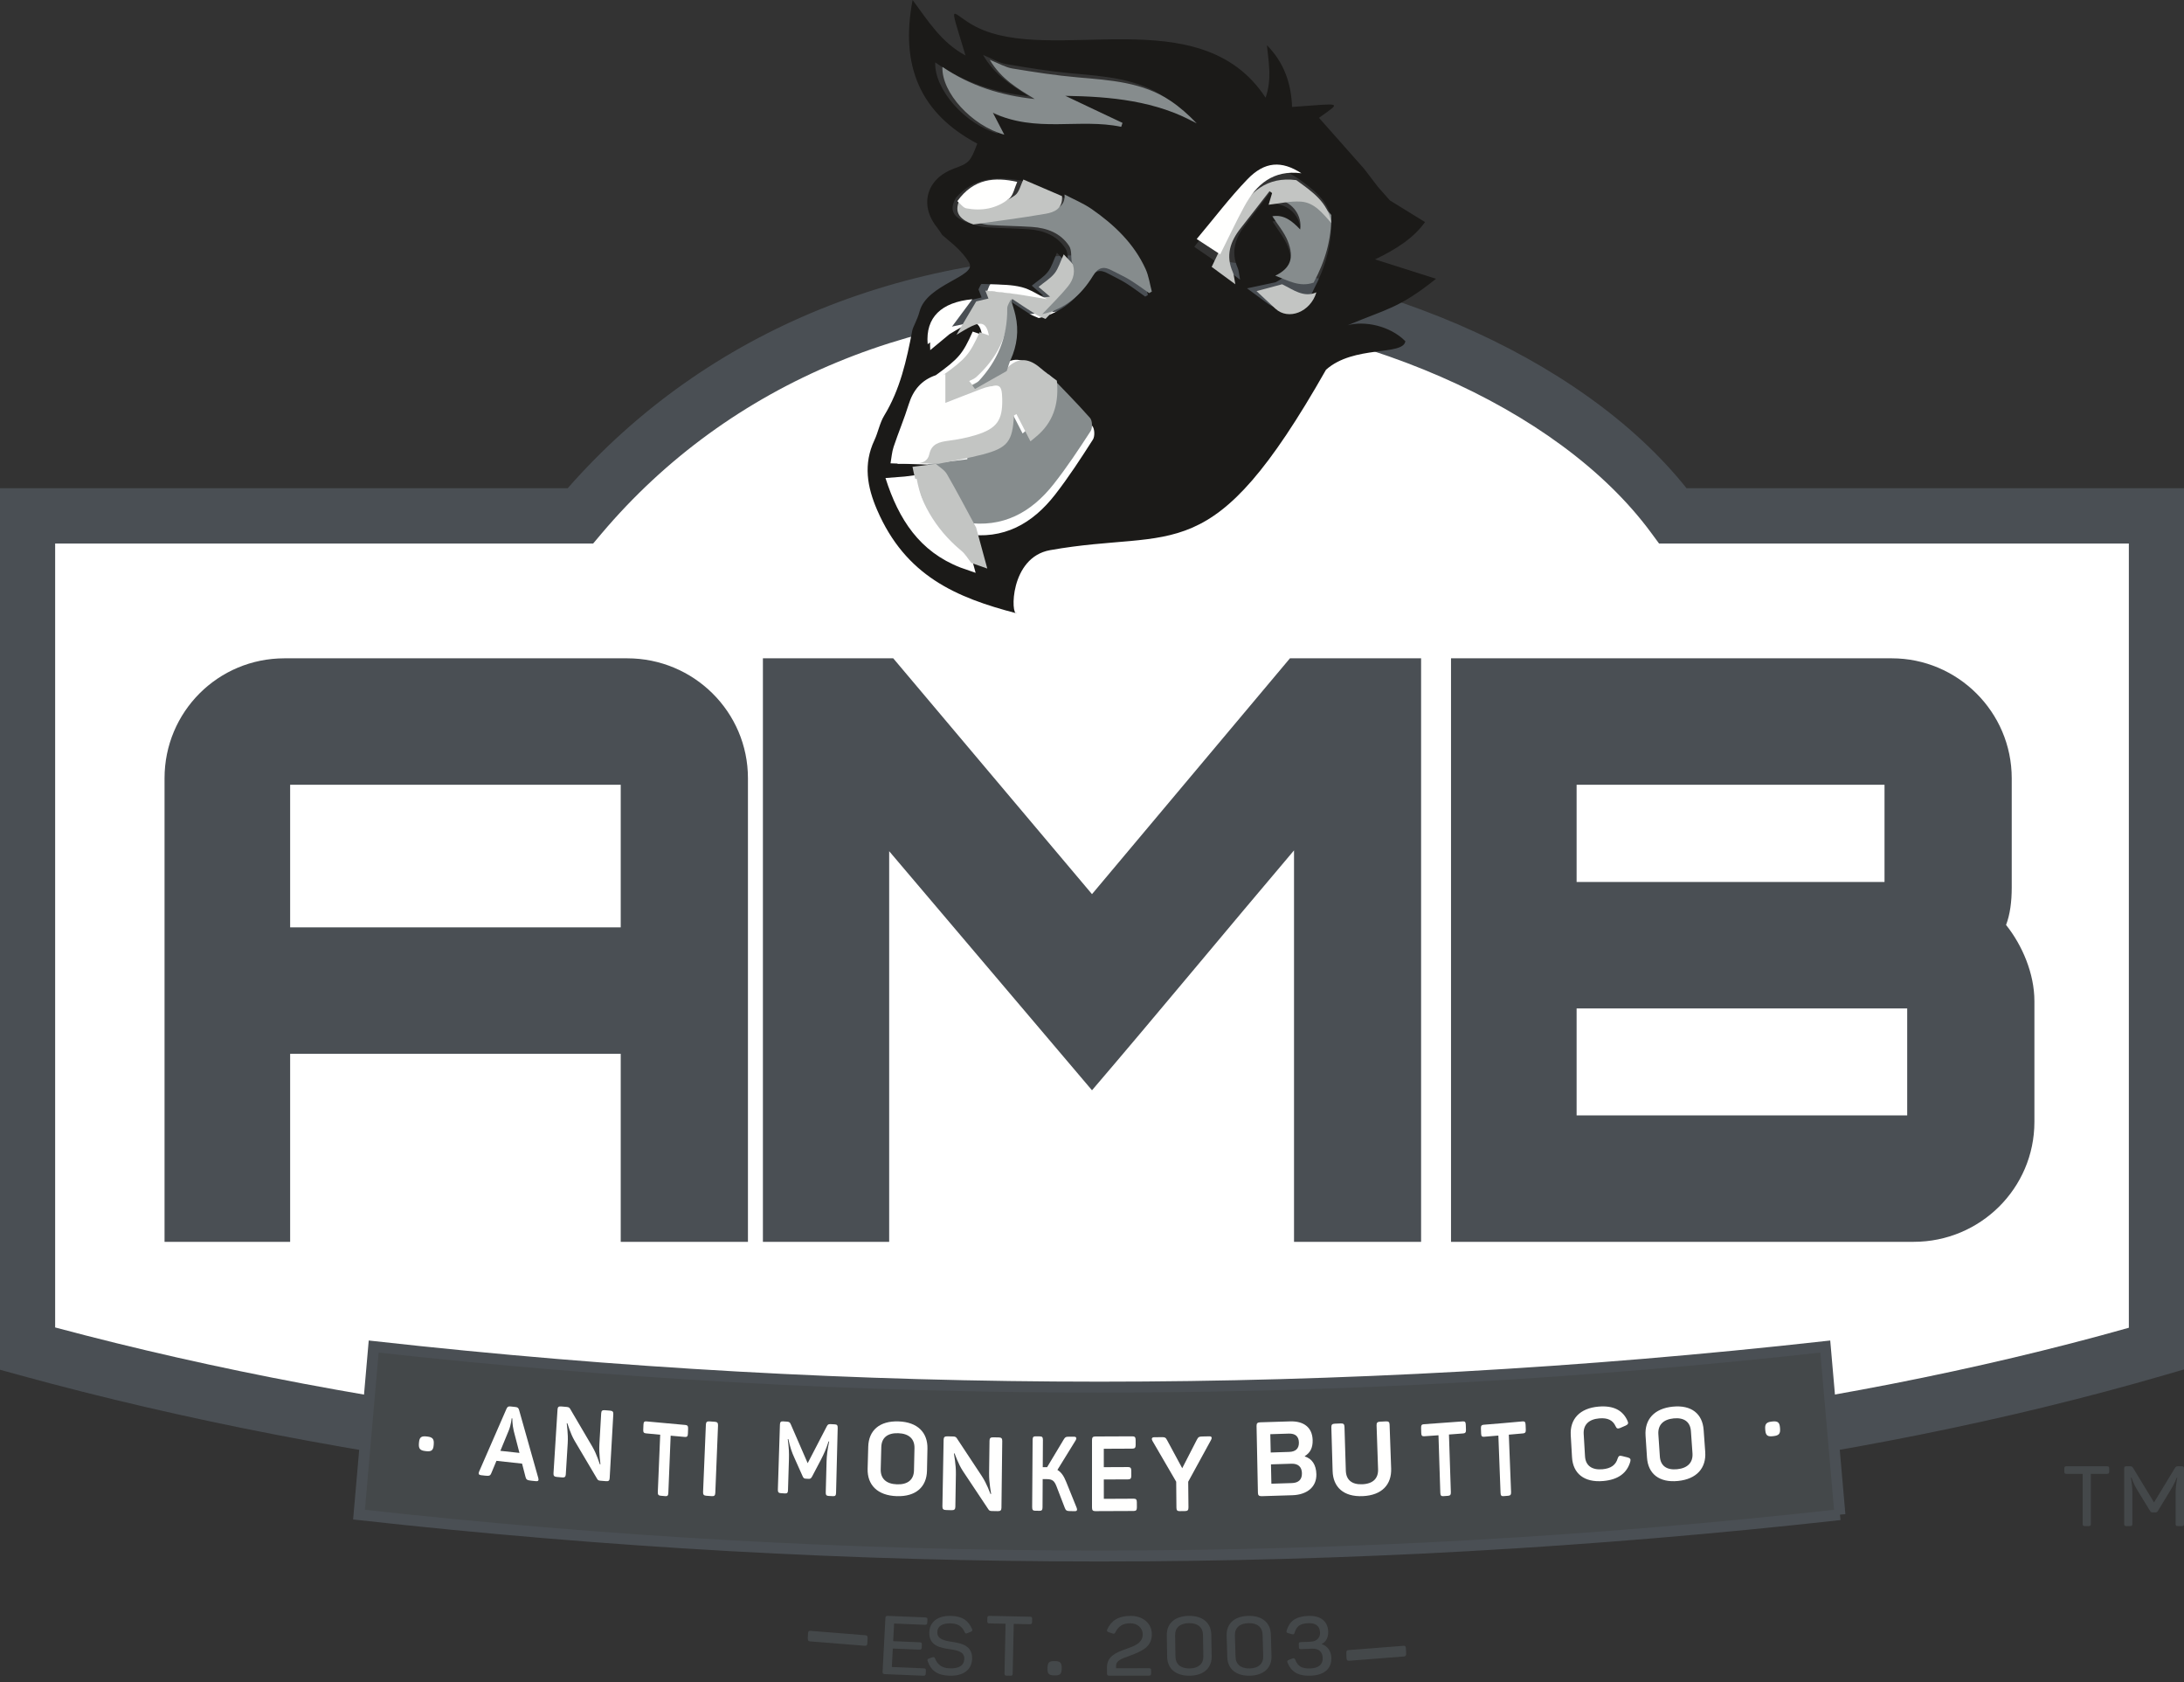 <?xml version="1.0" encoding="UTF-8"?>
<svg width="200px" height="154px" viewBox="0 0 200 154" version="1.1" xmlns="http://www.w3.org/2000/svg" xmlns:xlink="http://www.w3.org/1999/xlink">
    <rect x="0" y="0" width="200" height="154" fill="#333333" stroke="none"/>
    <title>logo-amb-2023</title>
    <g id="Page-1" stroke="none" stroke-width="1" fill="none" fill-rule="evenodd">
        <g id="Our-Brands-v3" transform="translate(-865, -5460)" fill-rule="nonzero">
            <g id="logo-amb-2023" transform="translate(865, 5460)">
                <path d="M53.604,47.343 C82.298,13.68 137.269,24.693 154.142,47.343 L198.63,47.343 L198.63,123.261 C137.269,140.936 58.664,138.488 2.74,123.261 L2.74,47.343 L53.604,47.343" id="Fill-1" fill="#FFFFFF"></path>
                <path d="M5.05,121.538 C63.692,137.219 139.436,137.229 194.95,121.566 L194.95,49.765 L151.929,49.765 L151.173,48.739 C142.662,37.211 123.902,29.037 104.491,28.397 C84.336,27.73 66.781,35.005 55.072,48.868 L54.316,49.765 L5.05,49.765 L5.05,121.538 Z M101.226,138.356 C66.828,138.356 32.03,134.213 1.857,125.921 L0,125.411 L0,44.698 L51.99,44.698 C64.708,30.211 83.355,22.621 104.656,23.334 C124.962,24.001 144.748,32.535 154.443,44.698 L200,44.698 L200,125.382 L198.178,125.912 C169.638,134.207 135.632,138.356 101.226,138.356 L101.226,138.356 Z" id="Fill-2" fill="#4A4F54"></path>
                <path d="M26.57,84.908 L56.843,84.908 L56.843,71.85 L26.57,71.85 L26.57,84.908 Z M57.437,60.274 C63.522,60.274 68.493,65.171 68.493,71.256 L68.493,113.699 L56.843,113.699 L56.843,96.484 L26.57,96.484 L26.57,113.699 L15.068,113.699 L15.068,71.256 C15.068,65.171 19.967,60.274 26.05,60.274 L57.437,60.274 L57.437,60.274 Z" id="Fill-3" fill="#4A4F54"></path>
                <path d="M118.127,60.274 L130.137,60.274 L130.137,113.699 L118.5,113.699 L118.5,77.859 C112.458,84.982 105.968,92.849 100,99.823 L81.426,77.933 L81.426,113.699 L69.863,113.699 L69.863,60.274 L81.798,60.274 L100,81.866 L118.127,60.274" id="Fill-4" fill="#4A4F54"></path>
                <path d="M144.378,102.123 L174.652,102.123 L174.652,92.329 L144.378,92.329 L144.378,102.123 Z M144.378,80.753 L172.575,80.753 L172.575,71.85 L144.378,71.85 L144.378,80.753 Z M184.224,81.272 C184.224,82.534 184.075,83.722 183.705,84.686 C185.189,86.542 186.301,89.138 186.301,91.661 L186.301,102.717 C186.301,108.802 181.33,113.699 175.246,113.699 L132.877,113.699 L132.877,60.274 L173.242,60.274 C179.252,60.274 184.224,65.171 184.224,71.256 L184.224,81.272 L184.224,81.272 Z" id="Fill-5" fill="#4A4F54"></path>
                <path d="M79.451,150.023 L79.433,150.4 C79.423,150.623 79.37,150.697 79.201,150.683 L74.177,150.282 C74.018,150.269 73.964,150.186 73.974,149.964 L73.992,149.588 C74.002,149.367 74.063,149.305 74.222,149.316 L79.246,149.719 C79.413,149.733 79.46,149.804 79.451,150.023" id="Fill-6" fill="#44484A"></path>
                <path d="M84.931,148.291 L84.915,148.576 C84.908,148.719 84.855,148.769 84.685,148.763 L81.878,148.647 L81.793,150.262 L84.21,150.362 C84.379,150.367 84.428,150.422 84.42,150.573 L84.405,150.851 C84.397,151.001 84.344,151.044 84.176,151.037 L81.758,150.937 L81.67,152.628 L84.578,152.748 C84.748,152.755 84.796,152.81 84.788,152.952 L84.774,153.238 C84.766,153.381 84.712,153.431 84.543,153.424 L81.033,153.279 C80.872,153.272 80.815,153.217 80.823,153.075 L81.082,148.132 C81.089,147.989 81.151,147.939 81.312,147.946 L84.721,148.085 C84.89,148.093 84.937,148.148 84.931,148.291" id="Fill-7" fill="#44484A"></path>
                <path d="M87.118,147.947 C88.144,147.983 88.677,148.379 89.013,149.147 C89.074,149.282 89.035,149.348 88.9,149.402 L88.586,149.532 C88.45,149.587 88.4,149.562 88.338,149.427 C88.104,148.931 87.766,148.658 87.095,148.635 C86.29,148.607 85.853,148.881 85.834,149.428 C85.81,150.087 86.486,150.221 87.221,150.329 C88.096,150.463 89.063,150.689 89.021,151.887 C88.987,152.865 88.25,153.469 86.921,153.422 C85.813,153.384 85.247,152.934 84.95,152.087 C84.903,151.944 84.943,151.887 85.085,151.84 L85.39,151.739 C85.525,151.7 85.583,151.723 85.637,151.866 C85.855,152.422 86.28,152.726 86.945,152.749 C87.815,152.779 88.283,152.506 88.305,151.878 C88.327,151.242 87.711,151.109 87.026,151.003 C86.123,150.876 85.058,150.69 85.101,149.448 C85.133,148.522 85.841,147.904 87.118,147.947" id="Fill-8" fill="#44484A"></path>
                <path d="M94.52,148.224 L94.514,148.515 C94.511,148.661 94.455,148.713 94.307,148.71 L92.833,148.681 L92.737,153.229 C92.733,153.375 92.685,153.428 92.53,153.424 L92.186,153.418 C92.03,153.414 91.984,153.359 91.988,153.214 L92.085,148.665 L90.609,148.635 C90.454,148.632 90.408,148.577 90.411,148.431 L90.417,148.141 C90.421,147.995 90.468,147.942 90.624,147.945 L94.323,148.022 C94.471,148.024 94.524,148.079 94.52,148.224" id="Fill-9" fill="#44484A"></path>
                <path d="M97.225,152.708 L97.223,152.804 C97.216,153.26 97.07,153.402 96.602,153.395 L96.529,153.395 C96.061,153.387 95.919,153.254 95.926,152.784 L95.928,152.688 C95.933,152.232 96.079,152.078 96.549,152.085 L96.62,152.087 C97.088,152.092 97.23,152.251 97.225,152.708" id="Fill-10" fill="#44484A"></path>
                <path d="M103.536,147.945 C104.741,147.943 105.477,148.712 105.479,149.595 C105.482,150.735 104.741,151.137 103.265,151.67 C102.779,151.844 102.203,152.026 102.203,152.524 L102.204,152.743 L105.199,152.736 C105.363,152.736 105.413,152.789 105.413,152.933 L105.414,153.22 C105.414,153.363 105.366,153.417 105.2,153.417 L101.596,153.425 C101.431,153.425 101.372,153.372 101.372,153.221 L101.37,152.67 C101.368,151.65 102.2,151.309 103.041,151.005 C103.849,150.716 104.648,150.466 104.646,149.627 C104.645,149.076 104.19,148.625 103.513,148.625 C102.812,148.626 102.417,148.9 102.154,149.429 C102.089,149.572 102.031,149.602 101.882,149.557 L101.527,149.437 C101.378,149.392 101.338,149.325 101.394,149.188 C101.738,148.417 102.382,147.949 103.536,147.945" id="Fill-11" fill="#44484A"></path>
                <path d="M108.873,148.612 C108.056,148.624 107.599,149.032 107.611,149.719 L107.644,151.689 C107.657,152.37 108.127,152.771 108.944,152.757 C109.753,152.745 110.209,152.33 110.197,151.65 L110.164,149.681 C110.151,148.991 109.681,148.599 108.873,148.612 Z M108.861,147.946 C110.148,147.925 110.907,148.595 110.925,149.669 L110.959,151.638 C110.978,152.711 110.243,153.404 108.955,153.424 C107.66,153.443 106.902,152.774 106.883,151.7 L106.85,149.731 C106.831,148.658 107.564,147.965 108.861,147.946 L108.861,147.946 Z" id="Fill-12" fill="#44484A"></path>
                <path d="M114.327,148.613 C113.515,148.633 113.067,149.046 113.087,149.734 L113.145,151.702 C113.164,152.383 113.637,152.778 114.449,152.757 C115.252,152.737 115.701,152.317 115.68,151.636 L115.623,149.666 C115.603,148.979 115.131,148.59 114.327,148.613 Z M114.308,147.946 C115.587,147.913 116.348,148.575 116.379,149.647 L116.437,151.616 C116.468,152.69 115.748,153.39 114.468,153.423 C113.181,153.457 112.419,152.796 112.388,151.723 L112.33,149.753 C112.298,148.68 113.019,147.979 114.308,147.946 L114.308,147.946 Z" id="Fill-13" fill="#44484A"></path>
                <path d="M121.024,150.53 C121.603,150.722 121.891,151.184 121.916,151.761 C121.957,152.708 121.36,153.369 120.033,153.421 C118.838,153.468 118.232,153.033 117.906,152.231 C117.854,152.093 117.883,152.032 118.029,151.974 L118.344,151.851 C118.491,151.801 118.554,151.828 118.615,151.966 C118.835,152.514 119.152,152.789 120.004,152.757 C120.808,152.724 121.151,152.355 121.126,151.785 C121.101,151.23 120.767,150.926 120.151,150.949 L119.159,150.989 C119.003,150.994 118.954,150.953 118.947,150.804 L118.936,150.546 C118.929,150.398 118.974,150.352 119.131,150.345 L120.013,150.311 C120.599,150.287 120.903,149.927 120.883,149.462 C120.858,148.883 120.492,148.588 119.805,148.615 C119,148.646 118.724,148.932 118.553,149.494 C118.504,149.637 118.443,149.654 118.292,149.622 L117.967,149.526 C117.817,149.485 117.783,149.421 117.825,149.286 C118.077,148.461 118.62,147.995 119.791,147.948 C120.94,147.903 121.589,148.44 121.63,149.365 C121.652,149.86 121.475,150.305 121.024,150.53" id="Fill-14" fill="#44484A"></path>
                <path d="M128.749,150.961 L128.766,151.344 C128.776,151.567 128.729,151.649 128.562,151.663 L123.536,152.054 C123.377,152.066 123.314,151.992 123.304,151.767 L123.289,151.385 C123.279,151.161 123.335,151.089 123.494,151.076 L128.52,150.687 C128.687,150.673 128.74,150.736 128.749,150.961" id="Fill-15" fill="#44484A"></path>
                <path d="M193.151,134.448 L193.151,134.741 C193.151,134.888 193.096,134.942 192.948,134.942 L191.471,134.942 L191.471,139.526 C191.471,139.672 191.424,139.726 191.267,139.726 L190.923,139.726 C190.768,139.726 190.721,139.672 190.721,139.526 L190.721,134.942 L189.244,134.942 C189.089,134.942 189.041,134.888 189.041,134.741 L189.041,134.448 C189.041,134.302 189.089,134.247 189.244,134.247 L192.948,134.247 C193.096,134.247 193.151,134.302 193.151,134.448" id="Fill-16" fill="#44484A"></path>
                <path d="M200,134.448 L200,139.526 C200,139.672 199.941,139.726 199.782,139.726 L199.448,139.726 C199.281,139.726 199.232,139.672 199.232,139.526 L199.232,136.74 C199.232,136.308 199.281,135.829 199.383,135.29 L199.341,135.29 C199.132,135.807 198.923,136.177 198.674,136.587 L197.614,138.33 C197.547,138.438 197.489,138.477 197.356,138.477 L197.147,138.477 C197.014,138.477 196.964,138.444 196.889,138.33 L195.812,136.57 C195.554,136.16 195.387,135.829 195.187,135.29 L195.138,135.29 C195.238,135.837 195.271,136.285 195.271,136.74 L195.271,139.526 C195.271,139.672 195.221,139.726 195.054,139.726 L194.737,139.726 C194.579,139.726 194.521,139.672 194.521,139.526 L194.521,134.448 C194.521,134.302 194.579,134.247 194.737,134.247 L195.029,134.247 C195.213,134.247 195.263,134.279 195.338,134.402 L197.256,137.558 L199.166,134.409 C199.241,134.279 199.29,134.247 199.466,134.247 L199.782,134.247 C199.941,134.247 200,134.302 200,134.448" id="Fill-17" fill="#44484A"></path>
                <path d="M90.027,5.031 C91.097,6.897 92.656,7.822 94.191,8.802 C91.099,8.472 88.241,7.547 85.643,5.709 C85.545,8.182 88.371,11.378 91.374,12.233 C91.011,11.51 90.701,10.892 90.313,10.115 C94.289,12.102 98.357,10.631 102.204,11.479 C102.245,11.352 102.286,11.226 102.326,11.1 C100.557,10.232 98.787,9.363 97.018,8.495 C101.258,8.564 105.408,8.963 109.2,11.145 C108.439,10.32 107.646,9.583 106.764,8.97 C104.187,7.177 101.179,6.988 98.178,6.718 C96.151,6.536 94.133,6.208 92.125,5.864 C91.486,5.755 90.892,5.384 90.027,5.031 Z M124.909,15.441 C125.441,16.135 125.82,16.629 126.198,17.124 C126.558,17.532 126.917,17.939 127.276,18.346 C128.322,18.991 129.366,19.635 130.495,20.331 C129.478,21.776 127.858,22.825 125.921,23.749 C127.867,24.368 129.59,24.915 131.507,25.524 C128.084,28.26 127.013,28.26 123.417,29.778 C124.896,29.368 127.243,29.778 128.696,31.241 C128.507,32.601 123.972,31.579 121.429,33.854 C110.872,52.448 107.767,48.306 96.161,50.371 C92.457,51.032 92.546,56.388 93.103,56.157 C87.537,54.71 82.931,52.726 80.321,46.687 C79.408,44.574 79.047,42.486 80.073,40.307 C80.419,39.572 80.558,38.726 80.976,38.041 C82.435,35.644 83.021,32.975 83.538,30.282 C83.614,29.888 83.987,29.346 84.212,28.51 C84.873,25.999 89.492,25.318 88.753,24.06 C88.044,22.851 86.968,22.132 86.288,21.516 C86.094,21.234 85.962,21.01 85.801,20.811 C84.159,18.759 84.855,16.349 87.361,15.433 C88.764,14.919 88.859,14.819 89.494,13.15 C84.271,10.378 82.413,6.03 83.573,0 C85.051,2.019 86.256,3.922 88.416,5.078 C86.773,-0.381 87.051,1.264 89.367,2.449 C96.35,6.016 109.91,-0.22 115.897,8.945 C116.494,7.219 116.17,5.685 116.018,4.139 C117.582,5.714 118.249,7.64 118.32,9.792 C122.947,9.47 122.892,9.278 120.787,10.786 L124.909,15.441 Z M87.537,18.111 C86.893,19.25 87.257,19.945 88.753,20.429 C89.241,20.558 89.723,20.764 90.218,20.801 C91.539,20.901 92.868,20.901 94.19,20.992 C95.57,21.088 96.811,21.565 97.579,22.767 C97.823,23.148 97.744,23.736 97.812,24.23 C97.483,23.878 97.155,23.526 96.792,23.139 C96.474,23.834 96.313,24.438 95.958,24.892 C95.58,25.373 95.019,25.71 94.485,26.155 C94.826,26.449 95.15,26.728 95.538,27.061 C95.253,27.092 95.088,27.109 94.923,27.127 C94.174,26.814 93.452,26.389 92.673,26.218 C91.774,26.021 90.827,26.031 89.9,25.999 C89.807,25.995 89.704,26.322 89.605,26.497 C89.7,26.744 89.797,26.991 89.891,27.235 C89.457,27.337 89.111,27.418 88.767,27.5 C86.279,27.801 85.007,29.346 85.187,32.057 C85.833,31.522 86.395,31.056 86.956,30.591 C87.423,30.322 87.875,30.02 88.361,29.791 C89.324,29.335 89.706,29.555 89.935,30.65 C89.646,30.552 89.357,30.453 89.076,30.358 C88.155,32.415 87.814,32.815 85.7,34.351 C84.386,34.796 83.62,35.713 83.214,37.024 C82.807,38.337 82.268,39.608 81.833,40.912 C81.673,41.393 81.641,41.917 81.55,42.421 C82.799,42.463 84.047,42.505 85.295,42.547 C86.396,42.601 87.496,42.655 88.597,42.707 L88.587,42.912 C87.348,43.065 86.111,43.219 84.873,43.372 C84.198,43.459 83.522,43.544 82.847,43.631 C82.322,43.671 81.798,43.712 81.088,43.767 C82.3,47.576 84.222,50.512 87.957,51.964 C88.407,52.12 88.857,52.278 89.344,52.448 C88.991,51.15 88.683,50.025 88.377,48.899 C91.905,49.451 94.556,47.942 96.627,45.279 C97.875,43.673 98.988,41.959 100.084,40.245 C100.274,39.947 100.248,39.254 100.027,38.998 C98.789,37.569 97.46,36.219 96.163,34.842 C95.656,34.45 95.128,34.082 94.645,33.662 C93.649,32.795 92.665,32.629 91.65,33.618 C91.786,33.282 91.896,32.932 92.061,32.613 C92.712,31.36 92.912,30.054 92.547,28.685 C92.419,28.208 92.234,27.745 92.075,27.276 C92.808,27.762 93.535,28.26 94.278,28.731 C94.538,28.895 94.84,28.993 95.122,29.121 C97.216,28.64 98.692,27.325 99.75,25.555 C100.236,24.744 100.728,24.635 101.482,25.049 C102.018,25.343 102.582,25.592 103.099,25.917 C103.71,26.299 104.284,26.741 104.875,27.157 L105.118,27.015 C104.935,26.313 104.842,25.571 104.55,24.915 C103.499,22.552 101.706,20.796 99.63,19.325 C98.869,18.787 97.986,18.419 97.158,17.973 C95.937,17.494 94.716,17.014 93.495,16.535 C91.261,16.13 89.165,16.245 87.537,18.111 Z M111.499,24.06 C112.119,24.526 112.74,24.992 113.559,25.607 C113.451,25.049 113.448,24.768 113.343,24.53 C112.698,23.062 113.11,21.794 114.037,20.6 C114.88,19.514 115.705,18.412 116.54,17.318 L116.764,17.485 C116.663,17.832 116.562,18.179 116.461,18.526 C116.706,18.601 116.947,18.691 117.196,18.747 C118.419,19.02 119.278,20.252 119.08,21.513 C118.371,20.756 117.635,20.089 116.536,20.275 C117.028,21.065 117.622,21.774 117.94,22.59 C118.57,24.205 118.174,25.164 116.805,25.847 C115.993,26.018 115.182,26.191 114.197,26.399 C114.932,26.939 115.523,27.38 116.12,27.814 C117.458,28.79 119.712,28.08 120.306,26.497 C121.359,24.513 121.952,22.413 121.926,20.156 C121.639,18.304 120.229,17.341 118.872,16.335 C117.067,15.117 115.542,15.193 113.964,16.914 C112.345,18.681 110.935,20.639 109.366,22.598 C110.167,23.147 110.833,23.604 111.499,24.06 L111.499,24.06 Z" id="Fill-18" fill="#1B1A18"></path>
                <path d="M84.932,42.492 C86.148,42.345 87.364,42.196 88.58,42.048 L88.59,41.85 C87.509,41.799 86.428,41.747 85.346,41.695 C86.688,41.418 88.046,41.199 89.369,40.851 C91.599,40.266 92.034,39.673 92.153,37.391 C92.155,37.355 92.248,37.323 92.381,37.237 C92.786,38.022 93.188,38.798 93.644,39.684 C93.949,39.43 94.202,39.237 94.434,39.02 C95.836,37.71 96.206,36.066 96.023,34.247 C97.298,35.578 98.603,36.883 99.819,38.264 C100.037,38.511 100.061,39.182 99.875,39.47 C98.798,41.127 97.705,42.784 96.479,44.336 C94.445,46.911 91.84,48.369 88.374,47.836 C87.549,46.339 86.746,44.829 85.879,43.354 C85.673,43.005 85.253,42.776 84.932,42.492" id="Fill-19" fill="#868C8D"></path>
                <path d="M96.782,34.852 C96.968,36.711 96.592,38.392 95.166,39.731 C94.931,39.953 94.673,40.15 94.364,40.41 C93.9,39.505 93.492,38.711 93.081,37.909 C92.945,37.997 92.85,38.03 92.848,38.066 C92.728,40.398 92.285,41.004 90.019,41.602 C88.674,41.958 87.295,42.182 85.931,42.466 C84.685,42.424 83.439,42.382 82.192,42.34 C82.702,42.321 83.212,42.278 83.72,42.291 C84.339,42.306 84.814,42.111 84.947,41.479 C85.137,40.566 85.802,40.398 86.598,40.291 C87.402,40.184 88.211,40.027 88.983,39.782 C90.804,39.205 91.3,38.467 91.261,36.586 C91.236,35.308 91.026,35.168 89.795,35.637 C88.666,36.067 87.543,36.512 86.336,36.982 C86.336,36 86.336,35.183 86.336,34.366 C88.446,32.848 88.787,32.454 89.706,30.421 C89.986,30.515 90.275,30.613 90.564,30.71 C90.335,29.628 89.953,29.41 88.992,29.86 C88.507,30.087 88.056,30.385 87.589,30.651 C88.192,29.632 88.795,28.614 89.397,27.596 C89.741,27.516 90.086,27.436 90.519,27.335 C90.425,27.094 90.329,26.849 90.234,26.606 C91.091,26.686 91.952,26.75 92.807,26.85 C93.721,26.959 94.631,27.101 95.543,27.228 C95.708,27.21 95.873,27.193 96.157,27.163 C95.77,26.833 95.447,26.558 95.107,26.268 C95.639,25.828 96.2,25.495 96.577,25.02 C96.931,24.571 97.092,23.974 97.41,23.288 C97.772,23.67 98.1,24.018 98.427,24.365 C98.815,25.186 98.614,25.976 98.102,26.62 C97.379,27.529 96.534,28.343 95.743,29.199 C95.461,29.072 95.159,28.975 94.899,28.813 C94.158,28.348 93.432,27.856 92.7,27.375 C92.571,27.642 92.327,27.91 92.33,28.175 C92.368,30.753 91.27,32.81 89.402,34.523 C89.224,34.686 88.97,34.768 88.752,34.888 C88.842,34.995 88.932,35.103 89.023,35.212 C90.108,34.688 91.192,34.165 92.276,33.642 C93.289,32.665 94.271,32.829 95.266,33.686 C95.748,34.101 96.275,34.465 96.782,34.852" id="Fill-20" fill="#C3C5C3"></path>
                <path d="M90.638,5.479 C91.492,5.815 92.08,6.168 92.712,6.272 C94.696,6.599 96.69,6.911 98.694,7.084 C101.661,7.341 104.635,7.52 107.182,9.226 C108.053,9.809 108.837,10.509 109.589,11.295 C105.841,9.219 101.739,8.84 97.548,8.774 C99.297,9.599 101.046,10.426 102.794,11.251 C102.755,11.372 102.715,11.491 102.674,11.612 C98.871,10.806 94.85,12.205 90.92,10.315 C91.304,11.054 91.61,11.641 91.969,12.329 C89.001,11.516 86.207,8.476 86.304,6.125 C88.872,7.872 91.697,8.752 94.754,9.066 C93.236,8.134 91.695,7.254 90.638,5.479" id="Fill-21" fill="#868C8D"></path>
                <path d="M95.439,28.767 C96.235,27.916 97.085,27.106 97.813,26.202 C98.328,25.561 98.53,24.775 98.14,23.959 C98.072,23.474 98.151,22.896 97.906,22.521 C97.135,21.34 95.888,20.871 94.502,20.776 C93.174,20.687 91.839,20.687 90.512,20.589 C90.015,20.552 89.531,20.35 89.041,20.223 C91.337,19.927 93.639,19.672 95.925,19.314 C96.722,19.189 97.574,18.905 97.484,17.808 C98.315,18.247 99.202,18.609 99.966,19.137 C102.052,20.583 103.853,22.31 104.909,24.633 C105.202,25.277 105.295,26.007 105.479,26.697 L105.235,26.836 C104.641,26.428 104.065,25.993 103.451,25.617 C102.931,25.298 102.365,25.054 101.827,24.764 C101.07,24.358 100.575,24.464 100.087,25.261 C99.024,27.001 97.542,28.295 95.439,28.767" id="Fill-22" fill="#868C8D"></path>
                <path d="M86.572,34.247 C86.572,35.089 86.572,35.931 86.572,36.943 C87.849,36.458 89.036,36 90.229,35.556 C91.53,35.072 91.752,35.217 91.779,36.535 C91.82,38.474 91.295,39.234 89.37,39.829 C88.555,40.081 87.7,40.243 86.85,40.353 C86.008,40.464 85.305,40.637 85.104,41.578 C84.963,42.23 84.462,42.43 83.808,42.415 C83.27,42.402 82.731,42.446 82.192,42.466 C82.287,41.953 82.321,41.419 82.491,40.929 C82.95,39.601 83.518,38.306 83.948,36.97 C84.377,35.634 85.185,34.7 86.572,34.247" id="Fill-23" fill="#FFFFFE"></path>
                <path d="M121.917,19.683 C121.942,21.887 121.349,23.939 120.293,25.877 C118.995,26.328 117.913,25.661 116.784,25.242 C118.156,24.575 118.553,23.638 117.921,22.06 C117.603,21.264 117.007,20.571 116.514,19.799 C117.615,19.617 118.353,20.269 119.064,21.008 C119.263,19.777 118.401,18.573 117.176,18.306 C116.926,18.252 116.685,18.164 116.438,18.091 C117.378,17.99 118.329,17.755 119.256,17.819 C120.466,17.903 121.172,18.865 121.917,19.683" id="Fill-24" fill="#868C8D"></path>
                <path d="M85.697,42.466 C86.042,42.776 86.493,43.026 86.713,43.407 C87.644,45.019 88.505,46.67 89.391,48.306 C89.714,49.496 90.038,50.684 90.411,52.055 C89.897,51.875 89.422,51.708 88.948,51.543 C88.651,51.17 88.405,50.734 88.044,50.434 C85.602,48.412 84.146,45.831 83.562,42.74 C84.273,42.648 84.986,42.557 85.697,42.466" id="Fill-25" fill="#C3C5C3"></path>
                <path d="M97.254,17.956 C97.34,19.133 96.522,19.438 95.756,19.572 C93.559,19.956 91.346,20.23 89.14,20.548 C87.695,20.037 87.344,19.304 87.965,18.101 C88.25,18.316 88.516,18.669 88.824,18.722 C90.279,18.967 91.71,18.77 92.95,17.88 C93.332,17.606 93.469,16.93 93.717,16.438 C94.896,16.945 96.075,17.451 97.254,17.956" id="Fill-26" fill="#C3C5C3"></path>
                <path d="M121.918,20.422 C121.136,19.561 120.397,18.547 119.128,18.459 C118.155,18.392 117.159,18.639 116.174,18.746 C116.28,18.389 116.386,18.032 116.492,17.675 L116.257,17.503 C115.38,18.628 114.513,19.762 113.626,20.879 C112.652,22.106 112.219,23.41 112.897,24.92 C113.007,25.164 113.011,25.453 113.124,26.027 C112.263,25.394 111.61,24.915 110.959,24.436 C111.726,22.862 112.449,21.265 113.271,19.719 C114.402,17.594 116.001,16.136 118.708,16.492 C120.134,17.527 121.616,18.517 121.918,20.422" id="Fill-27" fill="#C3C5C3"></path>
                <path d="M119.178,15.863 C116.58,15.53 115.045,16.892 113.96,18.879 C113.17,20.324 112.477,21.817 111.74,23.288 C111.069,22.85 110.397,22.411 109.589,21.883 C111.172,20 112.594,18.117 114.227,16.419 C115.819,14.765 117.357,14.692 119.178,15.863" id="Fill-28" fill="#FFFFFE"></path>
                <path d="M83.945,43.836 C84.498,46.722 85.875,49.131 88.186,51.02 C88.527,51.299 88.76,51.707 89.041,52.055 C85.317,50.623 83.4,47.727 82.192,43.97 C82.899,43.916 83.422,43.875 83.945,43.836" id="Fill-29" fill="#FFFFFE"></path>
                <path d="M93.151,16.652 C92.914,17.174 92.783,17.891 92.42,18.181 C91.239,19.126 89.875,19.335 88.489,19.075 C88.196,19.019 87.943,18.644 87.671,18.417 C89.169,16.327 91.097,16.199 93.151,16.652" id="Fill-30" fill="#FFFFFE"></path>
                <path d="M92.19,33.97 C91.221,34.519 90.252,35.067 89.283,35.616 C89.202,35.503 89.121,35.389 89.041,35.277 C89.236,35.151 89.463,35.065 89.622,34.894 C91.291,33.098 92.271,30.94 92.238,28.236 C92.235,27.958 92.453,27.677 92.568,27.397 C92.711,27.884 92.876,28.363 92.989,28.858 C93.315,30.277 93.137,31.63 92.556,32.928 C92.409,33.26 92.31,33.622 92.19,33.97" id="Fill-31" fill="#868C8D"></path>
                <path d="M117.408,26.027 C118.419,26.515 119.387,27.291 120.548,26.765 C120.016,28.563 117.994,29.369 116.793,28.261 C116.258,27.768 115.727,27.267 115.068,26.654 C115.952,26.418 116.68,26.222 117.408,26.027" id="Fill-32" fill="#C3C5C3"></path>
                <path d="M89.041,27.397 C88.351,28.326 87.661,29.255 86.972,30.185 C86.33,30.604 85.689,31.024 84.951,31.507 C84.745,29.062 86.198,27.669 89.041,27.397" id="Fill-33" fill="#FFFFFE"></path>
                <path d="M95.89,27.397 C94.949,27.241 94.01,27.066 93.066,26.933 C92.184,26.809 91.296,26.73 90.411,26.632 C90.513,26.42 90.619,26.023 90.715,26.027 C91.671,26.066 92.646,26.054 93.572,26.294 C94.375,26.502 95.119,27.017 95.89,27.397" id="Fill-34" fill="#FFFFFE"></path>
                <path d="M168.493,138.677 C123.089,143.729 78.279,143.729 32.877,138.677 C33.414,132.521 33.682,129.443 34.22,123.288 C78.722,128.24 122.646,128.24 167.15,123.288 C167.687,129.443 167.955,132.521 168.493,138.677" id="Fill-35" stroke="#4A4F54" fill="#44484A"></path>
                <path d="M39.72,132.225 L39.714,132.312 C39.676,132.791 39.505,132.92 39.019,132.865 L38.948,132.856 C38.471,132.803 38.324,132.638 38.362,132.158 L38.37,132.071 C38.407,131.602 38.578,131.463 39.055,131.518 L39.125,131.526 C39.612,131.58 39.758,131.754 39.72,132.225" id="Fill-36" fill="#FFFFFE"></path>
                <path d="M46.914,129.866 L46.854,129.86 C46.853,129.868 46.811,130.411 46.597,130.954 C46.288,131.706 46.132,132.082 45.821,132.835 C46.52,132.911 46.869,132.95 47.569,133.025 C47.359,132.22 47.255,131.818 47.046,131.011 C46.904,130.421 46.921,129.877 46.914,129.866 Z M49.081,135.613 C48.904,135.595 48.816,135.586 48.639,135.568 C48.28,135.531 48.182,135.464 48.127,135.235 C48,134.743 47.935,134.498 47.808,134.006 C46.87,133.906 46.402,133.854 45.463,133.75 C45.272,134.207 45.177,134.436 44.987,134.893 C44.904,135.106 44.799,135.15 44.441,135.109 C44.285,135.093 44.206,135.083 44.049,135.065 C43.837,135.041 43.793,134.934 43.873,134.738 C44.882,132.442 45.384,131.293 46.38,128.991 C46.47,128.788 46.557,128.752 46.752,128.772 C46.931,128.792 47.021,128.802 47.2,128.821 C47.394,128.843 47.484,128.899 47.539,129.108 C48.235,131.599 48.587,132.842 49.295,135.33 C49.351,135.539 49.295,135.636 49.081,135.613 L49.081,135.613 Z" id="Fill-37" fill="#FFFFFE"></path>
                <path d="M56.163,129.489 C56.03,131.825 55.964,132.994 55.831,135.33 C55.819,135.557 55.74,135.633 55.5,135.613 C55.289,135.597 55.183,135.587 54.972,135.57 C54.815,135.557 54.744,135.514 54.677,135.39 C53.848,133.997 53.435,133.3 52.614,131.905 C52.22,131.231 51.988,130.369 51.954,130.311 L51.899,130.306 C51.894,130.378 52.043,131.269 51.989,132.134 C51.918,133.275 51.883,133.846 51.813,134.989 C51.799,135.216 51.711,135.29 51.48,135.27 C51.284,135.252 51.187,135.244 50.99,135.226 C50.75,135.204 50.672,135.114 50.687,134.887 C50.834,132.553 50.907,131.385 51.055,129.05 C51.069,128.824 51.157,128.749 51.395,128.771 C51.604,128.789 51.708,128.799 51.917,128.818 C52.082,128.832 52.152,128.893 52.211,128.99 C53.021,130.378 53.428,131.071 54.246,132.457 C54.675,133.188 54.888,133.992 54.93,134.067 L54.986,134.072 C54.99,133.981 54.836,133.137 54.89,132.219 C54.954,131.09 54.988,130.526 55.053,129.399 C55.066,129.172 55.153,129.096 55.382,129.115 C55.577,129.132 55.674,129.139 55.868,129.155 C56.107,129.174 56.175,129.263 56.163,129.489" id="Fill-38" fill="#FFFFFE"></path>
                <path d="M63.013,130.807 C63.006,130.992 63.002,131.083 62.995,131.267 C62.986,131.502 62.915,131.581 62.724,131.564 C62.201,131.519 61.94,131.495 61.416,131.448 C61.33,133.545 61.288,134.593 61.203,136.689 C61.193,136.923 61.121,137.002 60.929,136.984 C60.753,136.968 60.663,136.959 60.486,136.944 C60.294,136.925 60.229,136.834 60.239,136.601 C60.327,134.504 60.37,133.456 60.458,131.36 C59.935,131.311 59.674,131.287 59.15,131.235 C58.953,131.217 58.895,131.127 58.905,130.893 C58.913,130.709 58.918,130.617 58.925,130.433 C58.936,130.199 59,130.12 59.198,130.14 C60.625,130.277 61.339,130.343 62.768,130.467 C62.957,130.483 63.022,130.574 63.013,130.807" id="Fill-39" fill="#FFFFFE"></path>
                <path d="M64.964,130.139 C65.165,130.154 65.265,130.16 65.467,130.175 C65.687,130.19 65.763,130.282 65.753,130.522 C65.653,132.985 65.603,134.216 65.504,136.68 C65.493,136.92 65.409,137 65.188,136.984 C64.986,136.969 64.884,136.963 64.682,136.948 C64.45,136.932 64.374,136.839 64.384,136.6 C64.487,134.137 64.539,132.906 64.641,130.442 C64.652,130.204 64.735,130.123 64.964,130.139" id="Fill-40" fill="#FFFFFE"></path>
                <path d="M76.712,130.739 C76.652,133.117 76.622,134.306 76.562,136.685 C76.556,136.916 76.49,136.996 76.285,136.985 C76.122,136.977 76.041,136.973 75.88,136.965 C75.673,136.954 75.612,136.867 75.618,136.636 C75.648,135.506 75.663,134.941 75.693,133.811 C75.706,133.284 75.778,132.684 75.931,131.979 L75.875,131.975 C75.66,132.66 75.45,133.113 75.183,133.636 C74.856,134.26 74.692,134.571 74.364,135.194 C74.272,135.356 74.207,135.408 74.049,135.399 C73.947,135.393 73.897,135.39 73.795,135.384 C73.629,135.374 73.575,135.334 73.493,135.144 C73.196,134.481 73.047,134.149 72.751,133.486 C72.497,132.933 72.359,132.516 72.194,131.764 L72.138,131.76 C72.242,132.491 72.265,133.039 72.247,133.622 C72.212,134.749 72.196,135.312 72.161,136.437 C72.154,136.669 72.088,136.748 71.882,136.735 C71.73,136.725 71.654,136.72 71.502,136.711 C71.295,136.699 71.226,136.61 71.233,136.378 C71.309,134.002 71.346,132.813 71.422,130.435 C71.43,130.204 71.503,130.125 71.707,130.138 C71.846,130.147 71.914,130.152 72.053,130.16 C72.274,130.173 72.343,130.224 72.424,130.424 C73.036,131.842 73.344,132.55 73.963,133.966 C74.659,132.629 75.007,131.961 75.698,130.621 C75.798,130.423 75.854,130.38 76.067,130.39 C76.221,130.399 76.298,130.402 76.452,130.411 C76.656,130.422 76.718,130.508 76.712,130.739" id="Fill-41" fill="#FFFFFE"></path>
                <path d="M82.257,131.221 C81.281,131.188 80.728,131.63 80.705,132.49 C80.684,133.305 80.674,133.712 80.652,134.525 C80.63,135.386 81.161,135.868 82.143,135.902 C83.116,135.934 83.679,135.489 83.698,134.628 C83.716,133.815 83.726,133.408 83.743,132.593 C83.763,131.733 83.224,131.254 82.257,131.221 Z M82.283,130.14 C84.016,130.198 84.963,131.15 84.931,132.639 C84.913,133.446 84.906,133.849 84.889,134.655 C84.857,136.145 83.863,137.042 82.116,136.984 C80.36,136.924 79.413,135.961 79.453,134.471 C79.476,133.665 79.487,133.262 79.509,132.455 C79.551,130.966 80.541,130.081 82.283,130.14 L82.283,130.14 Z" id="Fill-42" fill="#FFFFFE"></path>
                <path d="M91.781,131.935 C91.752,134.377 91.737,135.597 91.708,138.039 C91.705,138.276 91.626,138.36 91.375,138.356 C91.152,138.352 91.042,138.35 90.821,138.346 C90.656,138.343 90.579,138.303 90.503,138.179 C89.569,136.784 89.105,136.087 88.179,134.689 C87.735,134.013 87.451,133.132 87.414,133.074 L87.356,133.073 C87.355,133.148 87.551,134.066 87.536,134.969 C87.515,136.163 87.505,136.76 87.487,137.954 C87.482,138.19 87.394,138.274 87.151,138.269 C86.945,138.263 86.842,138.26 86.636,138.255 C86.384,138.249 86.298,138.162 86.301,137.924 C86.347,135.484 86.368,134.263 86.412,131.822 C86.417,131.585 86.505,131.501 86.755,131.507 C86.975,131.513 87.084,131.516 87.304,131.521 C87.478,131.526 87.554,131.583 87.62,131.681 C88.533,133.071 88.992,133.766 89.913,135.153 C90.397,135.886 90.659,136.708 90.705,136.784 L90.763,136.786 C90.764,136.691 90.563,135.822 90.576,134.862 C90.591,133.683 90.599,133.094 90.615,131.915 C90.617,131.678 90.705,131.593 90.946,131.598 C91.15,131.602 91.253,131.603 91.457,131.607 C91.707,131.612 91.783,131.698 91.781,131.935" id="Fill-43" fill="#FFFFFE"></path>
                <path d="M98.459,138.356 C98.285,138.355 98.197,138.355 98.023,138.354 C97.699,138.351 97.6,138.303 97.511,138.062 C97.209,137.28 97.058,136.89 96.758,136.108 C96.557,135.589 96.385,135.433 95.867,135.426 C95.714,135.425 95.637,135.423 95.484,135.421 C95.478,136.453 95.475,136.97 95.47,138.002 C95.469,138.242 95.4,138.328 95.212,138.325 C95.039,138.323 94.954,138.321 94.782,138.319 C94.586,138.315 94.519,138.228 94.521,137.988 C94.537,135.524 94.545,134.292 94.562,131.829 C94.564,131.589 94.632,131.503 94.826,131.507 C94.997,131.509 95.081,131.511 95.252,131.513 C95.439,131.516 95.506,131.603 95.505,131.842 C95.499,132.836 95.496,133.333 95.49,134.328 C95.611,134.329 95.67,134.33 95.79,134.332 L95.888,134.333 C96.496,133.323 96.8,132.817 97.404,131.806 C97.54,131.577 97.615,131.539 97.913,131.541 C98.105,131.542 98.201,131.543 98.392,131.544 C98.564,131.544 98.609,131.698 98.511,131.861 C97.841,132.952 97.506,133.496 96.832,134.583 C97.184,134.787 97.423,135.145 97.639,135.684 C98.018,136.623 98.208,137.093 98.588,138.031 C98.663,138.213 98.648,138.357 98.459,138.356" id="Fill-44" fill="#FFFFFE"></path>
                <path d="M103.995,131.832 C103.996,132.02 103.996,132.115 103.997,132.305 C103.998,132.545 103.921,132.632 103.699,132.634 C102.651,132.641 102.127,132.644 101.08,132.646 C101.08,133.32 101.081,133.657 101.081,134.331 C101.969,134.33 102.414,134.328 103.303,134.321 C103.517,134.32 103.595,134.406 103.597,134.647 C103.597,134.836 103.598,134.93 103.598,135.119 C103.599,135.36 103.522,135.447 103.307,135.448 C102.417,135.454 101.972,135.456 101.082,135.458 C101.083,136.166 101.083,136.52 101.084,137.229 C102.176,137.227 102.721,137.224 103.813,137.216 C104.036,137.214 104.106,137.3 104.107,137.541 C104.108,137.729 104.108,137.824 104.11,138.012 C104.111,138.253 104.042,138.34 103.817,138.342 C102.411,138.354 101.709,138.356 100.302,138.356 C100.077,138.356 100,138.27 100,138.03 C100,135.557 100,134.32 100.001,131.848 C100.001,131.608 100.078,131.521 100.301,131.521 C101.658,131.521 102.337,131.518 103.695,131.507 C103.917,131.506 103.994,131.592 103.995,131.832" id="Fill-45" fill="#FFFFFE"></path>
                <path d="M110.907,131.829 C110.073,133.364 109.652,134.131 108.81,135.663 C108.82,136.605 108.825,137.076 108.834,138.018 C108.837,138.257 108.758,138.345 108.537,138.349 C108.336,138.351 108.235,138.354 108.035,138.356 C107.805,138.36 107.733,138.275 107.732,138.036 C107.723,137.087 107.718,136.611 107.71,135.662 C106.834,134.167 106.399,133.418 105.531,131.918 C105.433,131.739 105.469,131.594 105.687,131.591 C105.932,131.589 106.055,131.588 106.3,131.584 C106.65,131.58 106.745,131.588 106.88,131.864 C107.431,132.89 107.707,133.403 108.262,134.427 C108.8,133.385 109.068,132.863 109.602,131.818 C109.739,131.538 109.836,131.526 110.187,131.519 C110.414,131.514 110.527,131.512 110.754,131.507 C110.975,131.502 111.002,131.645 110.907,131.829" id="Fill-46" fill="#FFFFFE"></path>
                <path d="M118.261,134.015 C117.512,134.04 117.138,134.051 116.389,134.073 C116.404,134.783 116.412,135.137 116.427,135.845 C117.179,135.823 117.553,135.811 118.305,135.787 C118.92,135.766 119.24,135.459 119.224,134.878 C119.21,134.298 118.875,133.994 118.261,134.015 Z M118.016,131.258 C117.341,131.28 117.004,131.29 116.328,131.311 C116.342,131.981 116.35,132.316 116.366,132.988 C117.041,132.967 117.379,132.957 118.056,132.934 C118.64,132.915 118.961,132.637 118.947,132.066 C118.932,131.503 118.609,131.238 118.016,131.258 Z M120.206,131.85 C120.224,132.536 120,133.002 119.492,133.314 L119.493,133.353 C120.142,133.55 120.524,134.108 120.547,134.965 C120.579,136.165 119.663,136.856 118.36,136.899 C117.235,136.937 116.673,136.954 115.549,136.986 C115.29,136.993 115.199,136.909 115.194,136.673 C115.143,134.226 115.119,133.002 115.069,130.556 C115.064,130.318 115.15,130.229 115.407,130.223 C116.499,130.191 117.046,130.175 118.139,130.139 C119.41,130.097 120.177,130.708 120.206,131.85 L120.206,131.85 Z" id="Fill-47" fill="#FFFFFE"></path>
                <path d="M124.763,135.895 C125.752,135.85 126.226,135.344 126.197,134.517 C126.143,132.908 126.115,132.104 126.06,130.496 C126.052,130.264 126.135,130.177 126.373,130.165 C126.591,130.154 126.699,130.149 126.917,130.138 C127.165,130.126 127.243,130.207 127.252,130.438 C127.309,132.043 127.338,132.846 127.395,134.45 C127.447,135.908 126.567,136.902 124.798,136.982 C123.029,137.061 122.079,136.149 122.035,134.69 C121.989,133.085 121.965,132.282 121.918,130.677 C121.912,130.445 121.995,130.358 122.234,130.349 C122.455,130.339 122.566,130.334 122.787,130.326 C123.025,130.316 123.113,130.396 123.121,130.628 C123.169,132.237 123.194,133.041 123.244,134.649 C123.269,135.477 123.774,135.939 124.763,135.895" id="Fill-48" fill="#FFFFFE"></path>
                <path d="M134.23,130.439 C134.236,130.624 134.239,130.716 134.246,130.902 C134.254,131.137 134.188,131.227 133.999,131.241 C133.474,131.282 133.213,131.301 132.689,131.34 C132.758,133.449 132.793,134.504 132.862,136.613 C132.87,136.848 132.804,136.938 132.612,136.953 C132.435,136.965 132.345,136.973 132.167,136.985 C131.976,136.998 131.904,136.919 131.897,136.683 C131.83,134.574 131.797,133.519 131.729,131.41 C131.206,131.447 130.944,131.465 130.42,131.501 C130.222,131.514 130.158,131.433 130.151,131.197 C130.145,131.013 130.142,130.92 130.138,130.735 C130.131,130.499 130.189,130.41 130.387,130.398 C131.817,130.3 132.531,130.249 133.961,130.139 C134.151,130.124 134.221,130.203 134.23,130.439" id="Fill-49" fill="#FFFFFE"></path>
                <path d="M139.706,130.435 C139.713,130.619 139.717,130.712 139.725,130.895 C139.735,131.13 139.669,131.221 139.48,131.238 C138.957,131.285 138.695,131.309 138.171,131.355 C138.254,133.454 138.295,134.505 138.377,136.604 C138.387,136.838 138.321,136.93 138.13,136.947 C137.952,136.961 137.864,136.969 137.685,136.984 C137.494,137 137.422,136.922 137.413,136.687 C137.334,134.588 137.293,133.538 137.213,131.437 C136.69,131.482 136.428,131.503 135.904,131.546 C135.706,131.563 135.642,131.484 135.634,131.249 C135.627,131.064 135.624,130.972 135.617,130.787 C135.609,130.553 135.667,130.463 135.864,130.447 C137.293,130.332 138.007,130.27 139.435,130.139 C139.625,130.122 139.696,130.201 139.706,130.435" id="Fill-50" fill="#FFFFFE"></path>
                <path d="M146.391,128.785 C147.772,128.668 148.623,129.136 149.043,130.098 C149.144,130.311 149.094,130.419 148.872,130.522 C148.67,130.61 148.568,130.654 148.365,130.743 C148.144,130.826 148.048,130.807 147.949,130.585 C147.706,130.041 147.238,129.796 146.456,129.863 C145.487,129.945 144.978,130.45 145.027,131.297 C145.075,132.111 145.1,132.519 145.148,133.333 C145.198,134.179 145.766,134.606 146.74,134.522 C147.535,134.454 147.962,134.121 148.135,133.541 C148.215,133.302 148.306,133.247 148.537,133.31 C148.746,133.363 148.85,133.388 149.058,133.439 C149.292,133.503 149.354,133.598 149.293,133.827 C148.997,134.854 148.207,135.48 146.806,135.599 C145.063,135.749 144.043,134.904 143.958,133.422 C143.911,132.613 143.888,132.211 143.841,131.404 C143.756,129.93 144.662,128.933 146.391,128.785" id="Fill-51" fill="#FFFFFE"></path>
                <path d="M153.265,129.864 C152.307,129.96 151.808,130.47 151.865,131.325 C151.919,132.134 151.946,132.539 152.001,133.349 C152.058,134.205 152.624,134.613 153.586,134.518 C154.54,134.423 155.05,133.909 154.989,133.054 C154.932,132.244 154.903,131.839 154.846,131.03 C154.785,130.175 154.213,129.771 153.265,129.864 Z M153.19,128.789 C154.891,128.62 155.904,129.44 156.011,130.92 C156.069,131.722 156.099,132.124 156.156,132.925 C156.263,134.406 155.375,135.425 153.661,135.594 C151.938,135.765 150.922,134.934 150.824,133.452 C150.771,132.649 150.744,132.249 150.692,131.446 C150.595,129.965 151.482,128.957 153.19,128.789 L153.19,128.789 Z" id="Fill-52" fill="#FFFFFE"></path>
                <path d="M163.001,130.7 L163.008,130.789 C163.047,131.268 162.9,131.432 162.413,131.487 L162.343,131.495 C161.865,131.55 161.695,131.421 161.656,130.942 L161.649,130.853 C161.612,130.385 161.758,130.211 162.235,130.157 L162.305,130.148 C162.791,130.094 162.964,130.231 163.001,130.7" id="Fill-53" fill="#FFFFFE"></path>
            </g>
        </g>
    </g>
</svg>